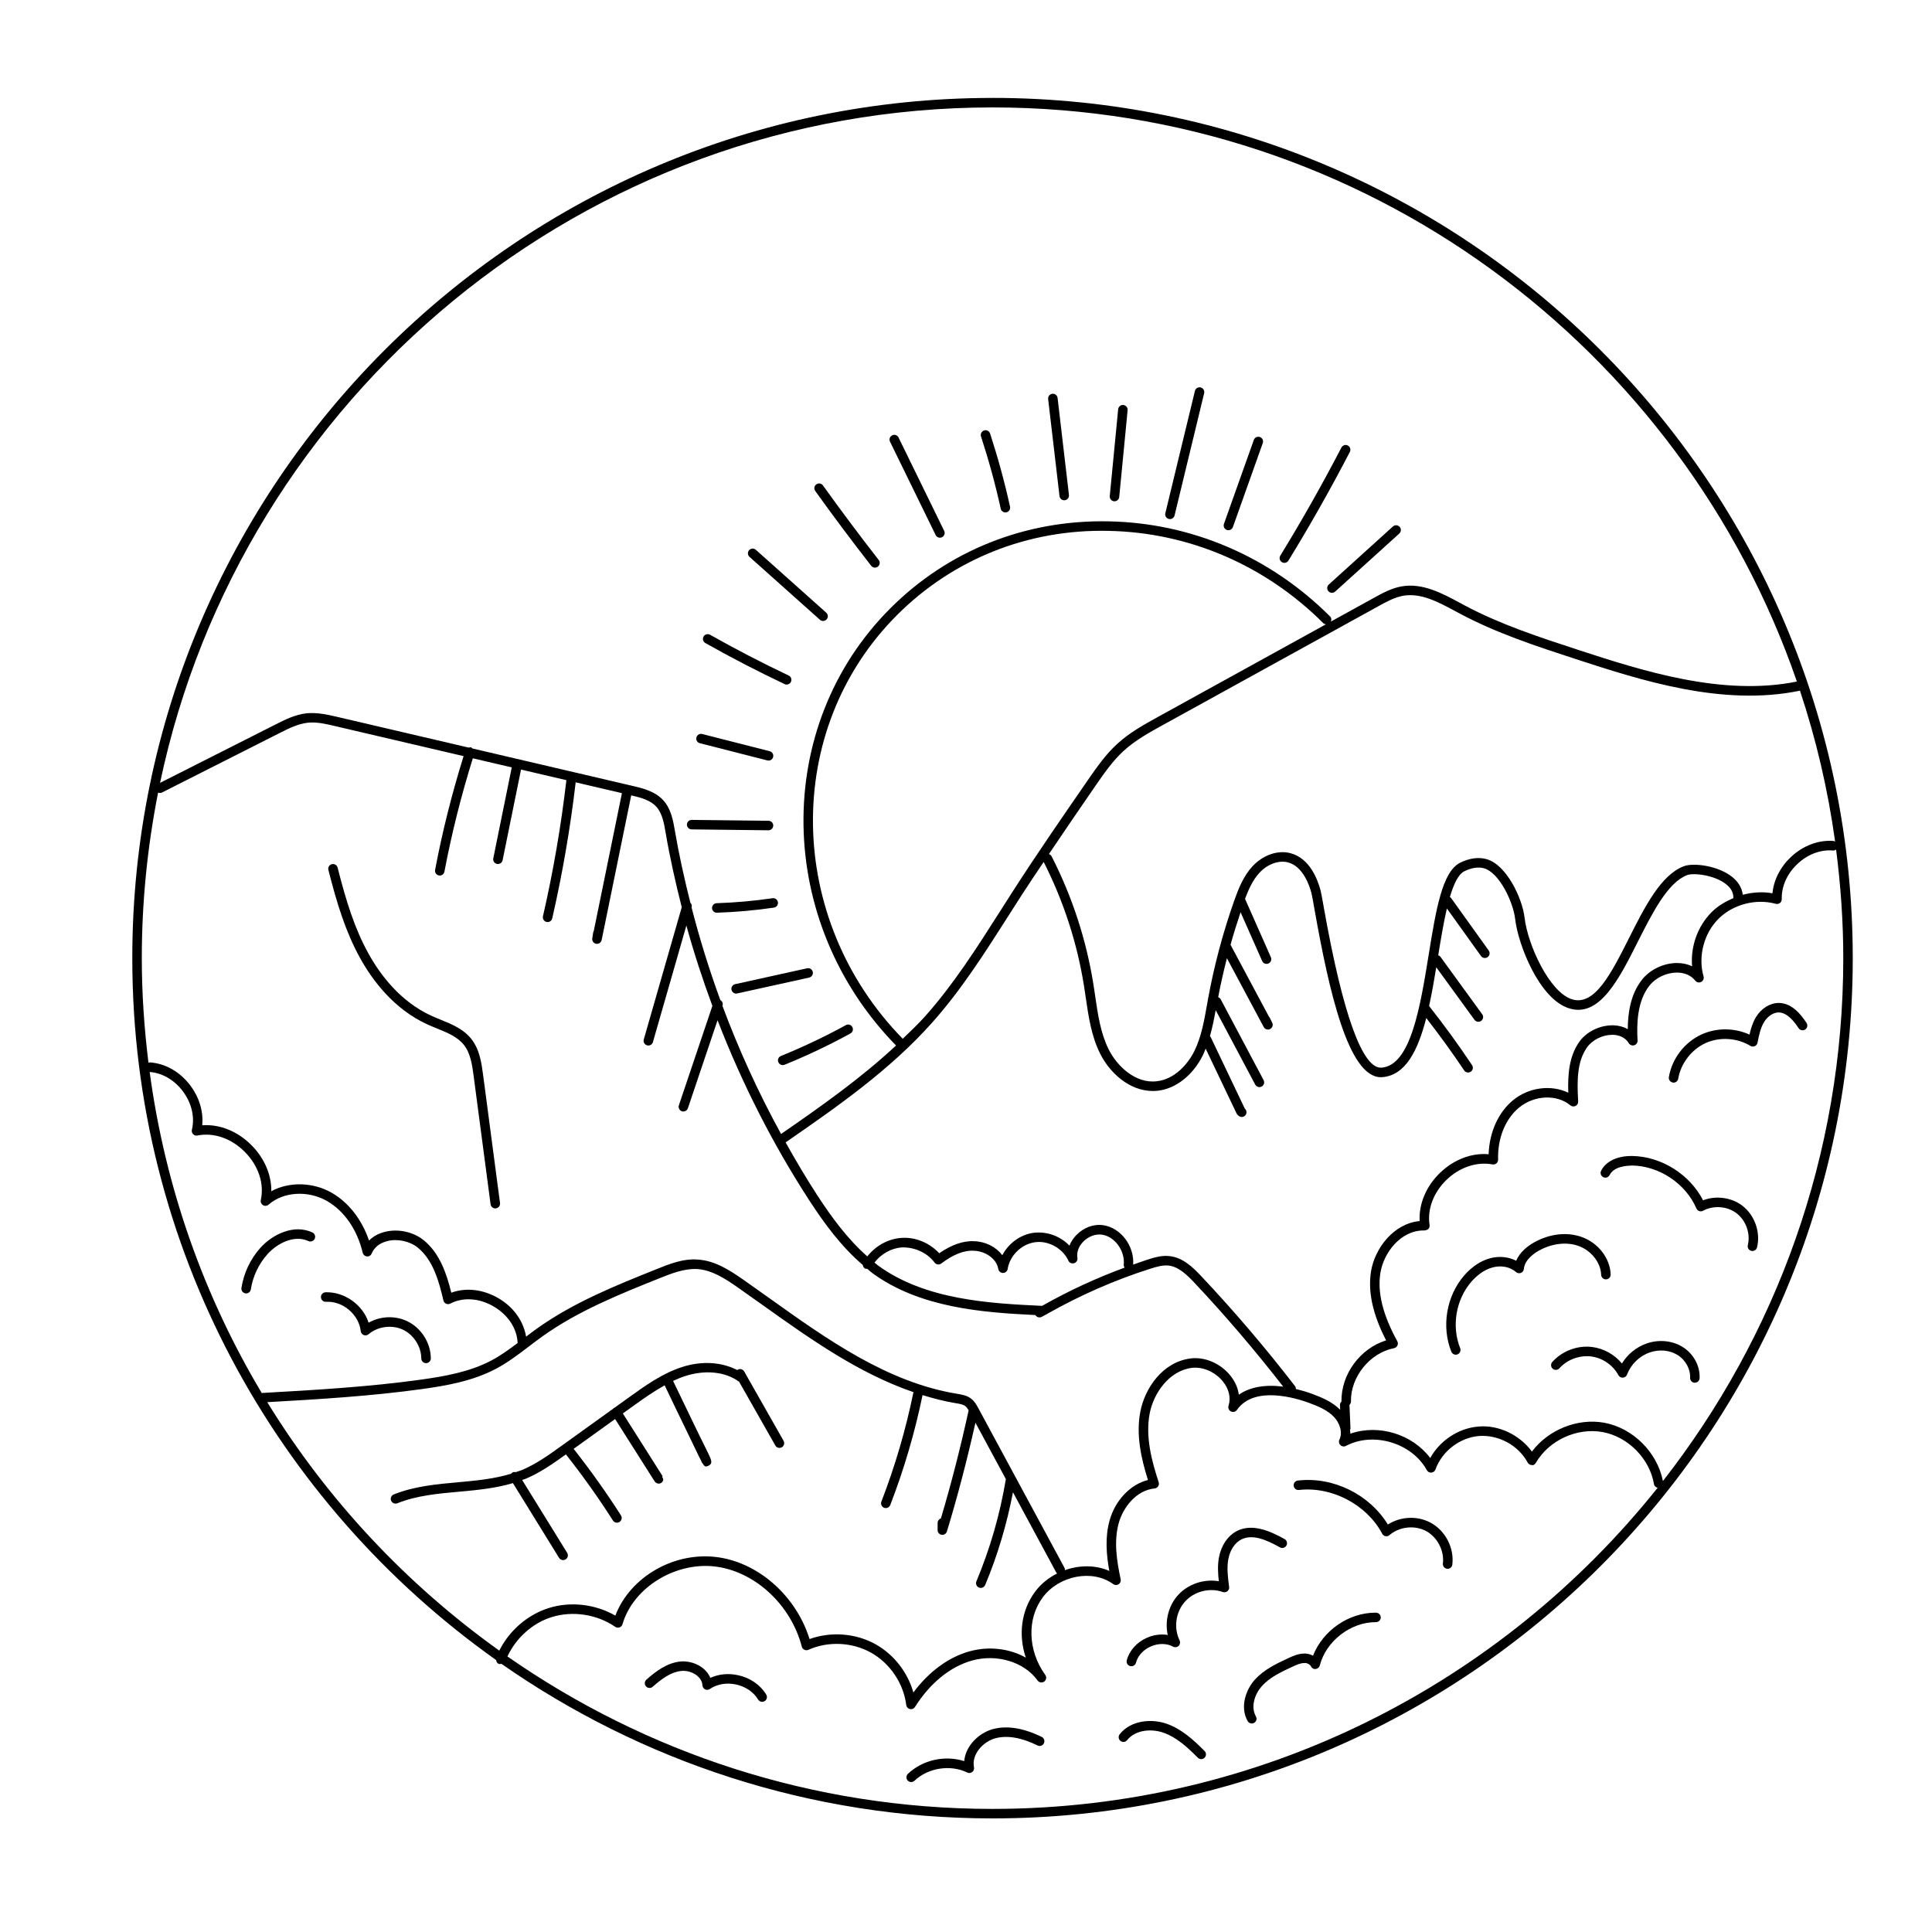 <?xml version="1.0" encoding="UTF-8"?>
<!-- Uploaded to: SVG Repo, www.svgrepo.com, Generator: SVG Repo Mixer Tools -->
<svg fill="#000000" width="800px" height="800px" version="1.1" viewBox="144 144 512 512" xmlns="http://www.w3.org/2000/svg">
 <g>
  <path d="m339.62 587.95c-2.57-0.57-5.168-0.309-7.371 0.699-0.371-0.895-0.973-1.723-1.781-2.41-1.641-1.406-3.988-2.121-6.16-1.93-3.551 0.363-6.547 2.637-9.004 4.812-0.523 0.461-0.57 1.258-0.109 1.781 0.461 0.516 1.258 0.562 1.777 0.109 2.269-2.008 4.758-3.906 7.59-4.191 1.504-0.156 3.129 0.359 4.266 1.328 0.57 0.492 1.262 1.32 1.324 2.481 0.023 0.457 0.289 0.859 0.699 1.066 0.414 0.195 0.898 0.172 1.273-0.094 1.902-1.305 4.445-1.742 6.957-1.191 2.516 0.551 4.641 2.004 5.824 3.981 0.234 0.398 0.652 0.613 1.078 0.613 0.223 0 0.441-0.059 0.648-0.176 0.594-0.359 0.793-1.133 0.434-1.727-1.539-2.578-4.254-4.457-7.445-5.152z"/>
  <path d="m407.17 602.22c-3.777 1.004-7.297 4.457-7.641 8.492-5.121-1.613-11-0.344-14.922 3.375-0.508 0.48-0.527 1.277-0.047 1.781 0.246 0.262 0.582 0.395 0.914 0.395 0.312 0 0.621-0.113 0.867-0.344 3.617-3.434 9.508-4.356 13.996-2.184 0.43 0.223 0.941 0.164 1.32-0.137 0.379-0.289 0.555-0.773 0.461-1.246-0.699-3.453 2.441-6.832 5.699-7.699 3.113-0.828 6.867-0.191 11.145 1.91 0.621 0.32 1.379 0.043 1.684-0.574 0.305-0.625 0.047-1.383-0.578-1.688-4.84-2.367-9.184-3.07-12.902-2.078z"/>
  <path d="m453.11 600.79c-3.816-1.32-9.328-1.008-12.375 2.793-0.434 0.543-0.348 1.332 0.191 1.77 0.543 0.438 1.34 0.348 1.77-0.195 2.293-2.848 6.586-3.031 9.59-1.988 3.566 1.234 6.477 3.961 9.152 6.648 0.246 0.246 0.57 0.367 0.895 0.367s0.641-0.121 0.887-0.367c0.496-0.488 0.496-1.289 0.004-1.781-2.883-2.894-6.039-5.836-10.113-7.246z"/>
  <path d="m407.03 169.95c-125.71 0-227.97 102.27-227.97 227.97 0 76.73 38.141 144.67 96.418 186.01 0.059 0.445 0.266 0.859 0.715 1.027 0.238 0.086 0.469 0.023 0.695-0.023 36.934 25.781 81.789 40.961 130.14 40.961 125.71 0 227.97-102.27 227.97-227.97 0-125.71-102.27-227.98-227.97-227.98zm80.395 342.16c-0.012-0.25-0.027-0.504-0.191-0.719-7.758-10.066-16.102-19.863-24.809-29.105-2.367-2.519-4.965-5.008-8.441-5.398-2.012-0.254-3.91 0.305-5.844 0.914-1.289 0.41-2.559 0.891-3.84 1.336 0.348-4.926-3.262-9.758-7.898-10.438-2.523-0.395-5.188 0.59-7.129 2.574-0.84 0.852-1.465 1.816-1.855 2.832-2.402-2.508-5.984-3.828-9.492-3.406-3.551 0.488-6.672 2.812-8.301 5.949-1.617-2.148-4.356-3.606-7.379-3.711-3.019-0.176-6.121 0.973-9.344 3.188-2.523-2.734-6.324-4.363-10.055-4.062-3.508 0.227-6.82 2.125-8.996 4.894-5.269-4.621-9.512-10.43-13.262-16.195-2.961-4.559-5.727-9.258-8.395-14.016 13.605-9.398 27.617-19.148 38.848-31.754 7.691-8.633 13.988-18.535 20.082-28.102 1.199-1.883 2.394-3.769 3.602-5.637 1.902-2.957 3.894-5.891 5.859-8.832 5.269 10.383 8.879 21.465 10.703 32.957 0.16 1 0.305 2.008 0.453 3.016 0.723 4.961 1.469 10.09 3.75 14.723 2.527 5.125 7.758 10.008 14.023 10.008 0.43 0 0.859-0.023 1.301-0.07 4.773-0.512 9.359-4.121 11.969-9.426 0.281-0.566 0.488-1.156 0.723-1.738l8.207 17.207c0.148 0.32 0.648 0.758 0.988 0.859 0.125 0.035 0.25 0.055 0.371 0.055 0.539 0 1.039-0.348 1.203-0.891 0.156-0.496-0.016-1.023-0.395-1.34l-9.074-19.02c-0.035-0.074-0.121-0.086-0.168-0.148 0.648-2.281 1.117-4.609 1.527-6.918l10.477 19.734c0.227 0.43 0.66 0.668 1.113 0.668 0.199 0 0.402-0.051 0.59-0.148 0.613-0.324 0.848-1.086 0.523-1.703l-11.395-21.465c-0.141-0.266-0.387-0.422-0.641-0.527 0.652-3.461 1.438-6.902 2.312-10.324l9.758 18.25c0.23 0.422 0.66 0.664 1.113 0.664 0.195 0 0.391-0.043 0.574-0.137 0.613-0.316 0.859-1.059 0.559-1.672l-0.609-1.254c-0.062-0.133-0.148-0.25-0.25-0.348l-10.188-19.059c0.809-2.898 1.703-5.773 2.664-8.617l5.727 12.941c0.211 0.469 0.668 0.746 1.152 0.746 0.172 0 0.344-0.035 0.508-0.109 0.637-0.281 0.926-1.023 0.641-1.664l-6.848-15.469c0.93-2.484 2.035-4.957 3.789-6.871 2.164-2.352 5.16-3.43 7.606-2.789 3.949 1.055 5.656 6.047 6.207 8.148 0.148 0.57 0.406 2.047 0.777 4.133 3.91 22.125 9.059 44.648 17.617 44.648 0.121 0 0.242-0.004 0.367-0.016 6.156-0.461 9.445-7.019 11.664-15.672 3.512 4.527 6.898 9.176 10.039 13.883 0.242 0.363 0.641 0.562 1.047 0.562 0.242 0 0.484-0.07 0.699-0.211 0.578-0.383 0.734-1.168 0.348-1.746-3.547-5.324-7.379-10.594-11.383-15.672 0.715-3.277 1.328-6.754 1.902-10.266l10.133 13.934c0.246 0.336 0.629 0.516 1.02 0.516 0.258 0 0.516-0.078 0.742-0.242 0.562-0.41 0.688-1.195 0.277-1.762l-11.109-15.277c-0.137-0.188-0.352-0.246-0.547-0.332 0.703-4.34 1.43-8.684 2.297-12.422l9.039 12.609c0.246 0.344 0.633 0.527 1.023 0.527 0.254 0 0.512-0.078 0.734-0.234 0.566-0.402 0.695-1.191 0.289-1.758l-10.031-13.992c-0.066-0.094-0.184-0.098-0.266-0.164 1.012-3.453 2.227-6.035 3.832-6.84 1.871-0.934 3.727-1.215 5.231-0.789 4 1.141 7.699 8.816 8.238 13.434 0.809 6.926 6.414 21.16 14.238 23.66 8.078 2.59 13.234-7.641 18.223-17.535 3.918-7.769 7.965-15.805 13.141-17.766 1.672-0.621 7.172-0.051 10.301 2.426 1.355 1.07 1.965 2.289 1.926 3.691-2.121 0.895-4.125 2.07-5.766 3.715-3.731 3.754-5.606 9.113-5.172 14.336-1.172-0.555-2.516-0.855-3.965-0.859h-0.055c-3.469 0-7.074 1.699-9.191 4.34-3.106 3.863-3.812 8.93-3.836 13.191-1.066-0.613-2.328-0.969-3.734-1.023-3.5-0.109-7.152 1.613-9.105 4.367-2.723 3.844-3.078 8.676-2.926 13.496-4.469-2.176-10.457-1.473-14.652 1.996-3.902 3.223-6.262 8.492-6.457 14.312-4.516-0.414-9.223 1.402-12.879 4.93-3.684 3.547-5.641 8.23-5.398 12.777-6.828 0.609-11.941 7.191-12.906 13.453-0.824 5.359 0.488 11.312 4.016 18.16-6.871 2.144-11.953 8.965-11.832 16.219-0.25 0.242-0.414 0.562-0.398 0.938l0.055 1.23c-2.082-2.094-4.875-3.258-7.352-4.18-1.504-0.559-2.953-0.973-4.367-1.316zm-67.266-22.047c-13.875-0.645-30.973-1.547-43.535-10.738-0.309-0.227-0.57-0.508-0.871-0.742 1.734-2.258 4.414-3.816 7.258-4.004 3.289-0.109 6.695 1.359 8.664 4.016 0.199 0.266 0.5 0.449 0.832 0.492 0.328 0.043 0.672-0.039 0.941-0.242 3.086-2.332 5.984-3.57 8.715-3.379 2.754 0.094 5.898 1.922 6.394 4.828 0.102 0.605 0.629 1.047 1.242 1.047h0.008c0.613-0.004 1.141-0.453 1.238-1.062 0.562-3.547 3.672-6.59 7.227-7.07 3.523-0.527 7.367 1.609 8.859 4.875 0.262 0.582 0.906 0.848 1.516 0.684 0.602-0.188 0.977-0.789 0.875-1.41-0.246-1.48 0.32-3.051 1.559-4.316 1.367-1.387 3.254-2.09 4.965-1.844 3.402 0.5 6.148 4.316 5.758 8-0.031 0.277 0.09 0.52 0.219 0.742-7.543 2.769-14.867 6.16-21.855 10.129zm-38.441-183.06c14.793-14.801 34.695-22.801 56.027-22.316 21.352 0.402 41.586 9.102 56.977 24.492 0.18 0.18 0.422 0.223 0.656 0.273l-44.355 24.453c-3.75 2.066-7.633 4.203-10.926 7.211-3.133 2.863-5.543 6.352-7.945 9.824-6.504 9.418-13.23 19.16-19.539 28.949-1.211 1.879-2.41 3.766-3.609 5.652-6.035 9.484-12.277 19.301-19.836 27.785-1.867 2.094-3.918 4.012-5.934 5.961-31.074-31.797-31.848-81.949-1.516-112.28zm248.6 60.035c-0.113-0.047-0.188-0.152-0.316-0.164-4.039-0.359-8.207 1.227-11.434 4.281-2.801 2.652-4.516 6.07-4.848 9.578-2.617-0.48-5.305-0.277-7.867 0.391-0.215-1.809-1.176-3.438-2.859-4.769-3.793-2.996-10.25-3.754-12.758-2.801-6.09 2.309-10.363 10.785-14.496 18.984-4.715 9.352-9.148 18.234-15.203 16.266-5.918-1.891-11.664-14.375-12.5-21.555-0.629-5.352-4.856-14.078-10.051-15.559-2.121-0.609-4.625-0.27-7.055 0.953-4.754 2.394-6.402 12.574-8.312 24.359-2.231 13.762-4.754 29.359-12.496 29.938-4.992 0.402-10.254-13.938-15.32-42.562-0.391-2.188-0.664-3.734-0.82-4.336-0.82-3.141-2.953-8.602-7.992-9.938-3.356-0.898-7.32 0.488-10.109 3.519-2.402 2.621-3.699 5.945-4.824 9.125-2.981 8.438-5.309 17.18-6.918 25.992l-0.301 1.699c-0.73 4.113-1.484 8.367-3.309 12.07-1.75 3.559-5.293 7.531-9.98 8.031-5.586 0.695-10.555-4.004-12.793-8.543-2.102-4.269-2.82-9.207-3.516-13.973-0.148-1.02-0.297-2.035-0.457-3.047-1.883-11.875-5.617-23.324-11.098-34.043-0.152-0.297-0.418-0.5-0.711-0.602 4.086-6.078 8.215-12.121 12.32-18.07 2.254-3.258 4.582-6.629 7.504-9.297 3.078-2.809 6.824-4.871 10.445-6.867l57.164-31.512c2.074-1.141 4.215-2.32 6.496-2.715 4.699-0.793 9.32 1.699 13.812 4.117l1.242 0.668c9.699 5.164 20.223 8.605 30.398 11.926 17.449 5.699 39.102 12.723 59.656 8.453 4.273 12.863 7.414 26.227 9.312 39.996zm-128.7 149.28c0.242-0.234 0.398-0.551 0.395-0.914-0.113-6.527 5.012-12.867 11.422-14.129 0.395-0.078 0.727-0.34 0.898-0.703 0.168-0.363 0.156-0.789-0.035-1.137-3.816-6.945-5.289-12.832-4.496-17.992 0.852-5.531 5.445-11.359 11.441-11.359 0.105 0 0.215 0 0.32 0.004 0.363-0.09 0.738-0.145 0.988-0.422 0.25-0.281 0.359-0.66 0.301-1.027-0.648-4.164 1.039-8.645 4.512-11.988 3.477-3.352 8.031-4.836 12.148-4.07 0.383 0.062 0.762-0.031 1.059-0.277 0.289-0.246 0.453-0.613 0.441-1-0.168-5.617 1.906-10.77 5.543-13.77 4.019-3.324 10.008-3.602 13.617-0.605 0.391 0.32 0.926 0.383 1.371 0.152 0.449-0.223 0.719-0.695 0.688-1.195-0.305-5.367-0.355-10.504 2.356-14.332 1.402-1.977 4.109-3.316 6.66-3.316l0.289 0.004c1.066 0.043 3.016 0.391 4.098 2.203 0.297 0.496 0.895 0.715 1.453 0.562 0.555-0.172 0.922-0.699 0.887-1.273-0.242-4.262-0.168-10.406 3.199-14.598 1.66-2.066 4.496-3.394 7.231-3.394h0.043c2.023 0.012 3.734 0.766 4.812 2.137 0.371 0.477 1.023 0.621 1.562 0.344 0.535-0.277 0.805-0.891 0.637-1.465-1.5-5.246 0.078-11.367 3.922-15.227 3.848-3.867 9.961-5.461 15.207-4.012 0.379 0.113 0.801 0.023 1.113-0.215 0.316-0.246 0.496-0.629 0.484-1.027-0.094-3.34 1.406-6.723 4.117-9.285 2.707-2.566 6.102-3.887 9.496-3.602 0.285 0.031 0.555-0.09 0.789-0.254 1.211 9.438 1.902 19.035 1.902 28.793 0 52.215-17.891 100.3-47.797 138.56-1.488-7.594-7.938-14.055-15.551-15.449-7.109-1.293-14.852 1.875-19.168 7.644-3.188-4.379-8.77-7.109-14.133-6.637-5.281 0.395-10.254 3.711-12.812 8.34-4.754-6.332-13.695-9.055-21.164-6.449 0.008-0.344-0.059-0.676-0.098-1.016 0.035-0.121 0.133-0.215 0.129-0.348l-0.273-6.25zm-94.582-343.85c98.656 0 182.66 63.727 213.16 152.15-19.789 3.992-40.973-2.852-58.055-8.426-10.074-3.293-20.492-6.691-29.996-11.758l-1.234-0.664c-4.641-2.5-9.902-5.348-15.438-4.379-2.695 0.461-5.133 1.805-7.281 2.992l-11.496 6.336c0.18-0.453 0.18-0.961-0.188-1.328-15.852-15.852-36.703-24.812-58.711-25.23-22.082-0.449-42.574 7.769-57.855 23.055-31.316 31.312-30.539 83.07 1.52 115.85-9.398 8.754-20.023 16.234-30.473 23.453-5.977-10.914-11.184-22.281-15.543-33.977l0.035-0.105c0.191-0.566-0.102-1.117-0.59-1.422-2.949-8.062-5.496-16.262-7.625-24.555l0.027-0.094c0.125-0.438-0.055-0.828-0.34-1.141-1.578-6.277-2.992-12.586-4.078-18.938-0.477-2.781-1.012-5.934-3.125-8.23-2.215-2.414-5.621-3.207-8.102-3.785l-42.453-9.922c-0.117-0.094-0.188-0.238-0.34-0.285-0.223-0.066-0.43 0.012-0.641 0.055l-34.93-8.164c-2.43-0.57-5.172-1.176-7.965-0.934-3.078 0.32-5.859 1.73-8.312 2.977l-30.594 15.469c21.48-102.1 112.23-179 220.62-179zm-221.13 181.57c0.328 0.133 0.691 0.156 1.031-0.016l31.215-15.785c2.262-1.141 4.82-2.441 7.434-2.711 2.363-0.254 4.789 0.328 7.133 0.875l34.137 7.981c-3.07 9.867-5.637 19.988-7.551 30.145-0.129 0.684 0.32 1.34 1.004 1.473 0.078 0.016 0.156 0.02 0.234 0.02 0.594 0 1.121-0.422 1.234-1.027 1.91-10.117 4.461-20.199 7.527-30.035l10.316 2.41-4.894 24.098c-0.137 0.684 0.301 1.348 0.984 1.484 0.086 0.016 0.168 0.023 0.254 0.023 0.586 0 1.109-0.414 1.234-1.008l4.879-24.023 12.023 2.812-0.004 0.008c-1.398 12.074-3.484 24.207-6.203 36.055-0.156 0.68 0.27 1.352 0.945 1.512 0.094 0.02 0.188 0.031 0.281 0.031 0.574 0 1.094-0.395 1.227-0.98 2.719-11.844 4.801-23.969 6.215-36.051l12.258 2.867-7.457 36.496c-0.082 0.137-0.145 0.297-0.168 0.469l-0.234 1.523c-0.102 0.676 0.352 1.309 1.027 1.426 0.074 0.016 0.148 0.02 0.223 0.02 0.586 0 1.109-0.414 1.234-1.008l7.836-38.348c2.723 0.641 5.106 1.324 6.629 2.988 1.609 1.758 2.062 4.398 2.496 6.953 1.129 6.609 2.609 13.176 4.266 19.707l-10.062 35.043c-0.191 0.668 0.195 1.367 0.863 1.559 0.117 0.035 0.23 0.051 0.348 0.051 0.547 0 1.055-0.359 1.211-0.91l8.867-30.879c1.973 7.188 4.309 14.285 6.891 21.289l-8.875 26.324c-0.223 0.66 0.133 1.371 0.789 1.598 0.137 0.043 0.27 0.062 0.402 0.062 0.527 0 1.016-0.328 1.191-0.855l7.863-23.332c6.469 16.738 14.625 32.824 24.328 47.766 3.953 6.082 8.461 12.223 14.168 17.102 0.051 0.379 0.219 0.73 0.578 0.93 0.188 0.105 0.395 0.066 0.594 0.07 0.453 0.359 0.852 0.777 1.32 1.121 12.664 9.266 29.34 10.469 43.242 11.141v0.004c0.348 0.594 1.121 0.801 1.723 0.453 0.336-0.195 0.684-0.363 1.02-0.555 0.137-0.066 0.281-0.098 0.383-0.211 8.691-4.922 17.887-8.969 27.395-11.988 1.73-0.543 3.281-0.973 4.801-0.816 2.625 0.301 4.84 2.445 6.887 4.621 8.223 8.738 16.086 17.984 23.465 27.465-4.789-0.617-8.859 0.094-11.758 2.141-0.234-1.816-1.035-3.609-2.367-5.219-2.613-3.144-6.715-4.875-10.434-4.394-7.496 0.965-12.152 8.008-13.312 14.145-1.16 6.156 0.211 12.289 2.027 18.066-4.637 1.152-8.703 5.383-10.188 10.793-1.203 4.394-0.844 8.934-0.055 13.309-3.637-1.609-7.91-1.578-11.785-0.199-0.004-0.191 0.039-0.387-0.059-0.57l-22.816-42.273c-0.465-0.867-1.047-1.945-2.062-2.691-1.082-0.797-2.356-1.004-3.59-1.207-18.48-3.016-34.414-14.383-49.82-25.379-2.25-1.605-4.488-3.203-6.731-4.773-3.836-2.688-7.652-5.121-12.133-5.422-3.973-0.328-7.731 1.234-11.047 2.562-10.789 4.324-21.949 8.797-31.676 15.75-0.957 0.684-1.895 1.398-2.832 2.113-0.688-4.019-3.199-7.719-7.195-10.098-4.102-2.445-8.707-2.981-12.633-1.543-1.238-5.055-3.055-10.445-7.277-13.883-2.762-2.254-6.836-3.141-10.367-2.234-1.672 0.422-3.086 1.211-4.156 2.293-1.898-5.566-5.406-10.09-9.875-12.652-5.039-2.887-11.344-2.965-16.023-0.418 0.062-4.285-1.77-8.66-5.172-12.121-3.699-3.766-8.508-5.707-13.137-5.352 0.352-3.551-0.727-7.273-3.07-10.445-2.738-3.699-6.699-5.973-10.871-6.231-0.109 0.008-0.195 0.09-0.301 0.117-1.121-9.098-1.766-18.34-1.766-27.734 0-15.016 1.508-29.68 4.32-43.883zm-2.242 74.047c3.363 0.254 6.578 2.125 8.84 5.18 2.297 3.106 3.148 6.793 2.348 10.129-0.102 0.418 0.02 0.859 0.32 1.172 0.297 0.309 0.734 0.441 1.156 0.359 4.312-0.879 9.039 0.762 12.609 4.402 3.574 3.637 5.137 8.383 4.176 12.695-0.117 0.535 0.121 1.082 0.59 1.359 0.469 0.277 1.062 0.223 1.473-0.137 3.922-3.449 10.445-3.852 15.5-0.953 4.562 2.613 8.004 7.606 9.441 13.699 0.125 0.531 0.582 0.922 1.125 0.965 0.574 0.07 1.059-0.27 1.266-0.777 0.664-1.609 2.109-2.769 4.078-3.266 2.738-0.715 6.023 0 8.16 1.742 4.016 3.277 5.598 8.934 6.762 13.984 0.09 0.379 0.348 0.695 0.699 0.855 0.355 0.168 0.762 0.156 1.105-0.023 3.43-1.785 7.785-1.473 11.637 0.832 3.781 2.254 6.074 5.836 6.227 9.609-2.203 1.66-4.457 3.301-6.867 4.582-5.859 3.121-12.684 4.269-18.617 5.102-13.996 1.961-28.375 2.773-42.332 3.559-15.25-25.539-25.562-54.328-29.695-85.062zm31.156 87.504c13.566-0.766 27.547-1.59 41.219-3.5 6.148-0.867 13.23-2.062 19.453-5.379 3.125-1.656 5.949-3.812 8.68-5.894 1.18-0.895 2.356-1.797 3.562-2.656 9.48-6.773 20.496-11.188 31.145-15.453 3.07-1.234 6.523-2.594 9.941-2.394 3.836 0.262 7.324 2.504 10.855 4.981 2.234 1.566 4.473 3.16 6.715 4.758 12.477 8.902 25.316 17.973 39.723 22.895-0.012 0.035-0.051 0.051-0.059 0.086-2.016 9.836-4.871 19.566-8.48 28.914-0.25 0.648 0.074 1.379 0.723 1.629 0.148 0.059 0.301 0.082 0.453 0.082 0.504 0 0.98-0.305 1.176-0.809 3.637-9.414 6.512-19.215 8.559-29.129 2.906 0.887 5.852 1.66 8.898 2.156 0.926 0.152 1.797 0.289 2.391 0.727 0.363 0.27 0.656 0.695 0.922 1.145-2.082 9.605-4.547 19.227-7.348 28.645-0.504 0.168-0.867 0.641-0.871 1.195l-0.004 1.895c-0.004 0.625 0.453 1.156 1.07 1.25 0.062 0.012 0.129 0.016 0.188 0.016 0.547 0 1.039-0.355 1.207-0.891 2.883-9.453 5.391-19.141 7.562-28.82l8.078 14.969-0.027 0.043c-1.543 9.258-4.164 18.352-7.793 27.02-0.27 0.645 0.031 1.383 0.676 1.648 0.16 0.07 0.324 0.098 0.488 0.098 0.492 0 0.961-0.289 1.16-0.773 3.309-7.906 5.75-16.168 7.363-24.574l11.48 21.273c0.055 0.102 0.152 0.156 0.23 0.238-2.238 1.137-4.277 2.731-5.836 4.824-3.684 4.953-4.496 11.438-2.477 17.48-4.269-2.402-9.719-3.094-14.91-1.664-5.566 1.551-10.766 5.379-14.879 10.898-1.504-5.305-5.133-10.016-9.938-12.723-5.266-2.977-11.879-3.484-17.578-1.426-3.469-11.164-13.133-19.965-23.949-21.633-11.645-1.797-23.586 5.055-27.516 15.426-5.238-3.035-11.836-3.832-17.609-2.023-5.641 1.75-10.512 5.992-13.145 11.293-24.633-17.598-45.609-39.984-61.5-65.844zm192.22 107.79c-47.762 0-92.07-14.973-128.57-40.406 2.285-4.867 6.606-8.828 11.734-10.426 5.57-1.738 12.023-0.742 16.828 2.578 0.336 0.23 0.766 0.289 1.141 0.152 0.383-0.133 0.676-0.449 0.789-0.836 2.875-9.902 14.434-16.859 25.238-15.207 10.293 1.59 19.457 10.281 22.289 21.152 0.09 0.355 0.336 0.656 0.672 0.816 0.328 0.164 0.723 0.168 1.059 0.016 5.262-2.352 11.645-2.043 16.656 0.781 5.012 2.824 8.57 8.129 9.285 13.844 0.066 0.527 0.457 0.953 0.977 1.074 0.09 0.02 0.184 0.031 0.273 0.031 0.426 0 0.832-0.215 1.066-0.586 3.988-6.332 9.359-10.699 15.125-12.301 6.535-1.832 13.773 0.359 17.285 5.18l0.078 0.109c0.41 0.562 1.191 0.68 1.758 0.285 0.562-0.402 0.695-1.191 0.289-1.758l-0.082-0.113c-4.562-6.387-4.812-14.781-0.594-20.449 4.344-5.836 13.234-7.508 18.676-3.512 0.422 0.309 0.992 0.324 1.43 0.043 0.441-0.285 0.656-0.812 0.547-1.324-1.051-4.875-1.84-10.051-0.527-14.848 1.125-4.102 4.582-8.738 9.52-9.219 0.379-0.039 0.723-0.246 0.934-0.566 0.211-0.32 0.262-0.719 0.145-1.082-1.918-5.852-3.539-12.102-2.391-18.199 1.027-5.438 5.188-11.34 11.156-12.109 2.879-0.348 6.098 1.004 8.176 3.508 1.684 2.027 2.254 4.402 1.57 6.523-0.191 0.594 0.078 1.238 0.641 1.516 0.551 0.277 1.238 0.109 1.59-0.41 4.59-6.578 15.797-3.078 19.125-1.852 2.371 0.879 4.832 1.891 6.555 3.684 1.406 1.465 2.465 3.984 1.473 6.051-0.234 0.492-0.129 1.078 0.262 1.457 0.395 0.379 0.988 0.457 1.465 0.203 7.258-3.856 17.484-0.789 21.438 6.422 0.238 0.43 0.668 0.695 1.207 0.648 0.496-0.039 0.922-0.363 1.086-0.832 1.723-4.84 6.5-8.488 11.617-8.871 5.156-0.336 10.387 2.508 12.809 7.039 0.215 0.402 0.633 0.656 1.09 0.664 0.477 0.145 0.879-0.227 1.109-0.625 3.465-5.945 10.879-9.352 17.656-8.117 6.766 1.234 12.5 7.059 13.637 13.844 0.086 0.504 0.488 0.801 0.957 0.922-41.344 51.809-104.96 85.102-176.25 85.102z"/>
  <path d="m279.93 537.04 12.23 19.809c0.238 0.383 0.652 0.594 1.074 0.594 0.227 0 0.457-0.059 0.66-0.188 0.594-0.363 0.773-1.141 0.41-1.738l-11.93-19.312c0.328-0.125 0.672-0.203 1-0.34 3.879-1.645 7.297-4.066 10.598-6.438 4.414 5.594 8.609 11.48 12.461 17.523 0.242 0.375 0.648 0.582 1.062 0.582 0.234 0 0.469-0.062 0.676-0.195 0.59-0.375 0.762-1.152 0.387-1.742-3.875-6.074-8.098-12-12.539-17.633l10.988-7.902 10.465 16.496c0.23 0.367 0.656 0.625 1.094 0.625h0.043c0.449-0.02 0.855-0.277 1.066-0.676 0.121-0.23 0.199-0.379-0.211-1.207l0.137-0.09-3.914-6.176c-1.562-2.473-3.727-5.883-6.629-10.453l3.082-2.215c2.57-1.852 5.219-3.695 8-5.242 2.117 4.445 4.25 8.883 6.41 13.293l1.77 3.676c0.652 1.352 1.121 2.328 1.484 3.019l0.281 0.621 0.051-0.02c0.41 0.695 0.668 0.926 0.965 0.926 0.195 0 0.41-0.098 0.691-0.23 0.844-0.398 0.801-1.059 0.559-1.742l0.012-0.004-0.051-0.102c-0.078-0.203-0.168-0.398-0.254-0.594l-0.441-0.965c-0.934-1.883-1.863-3.769-2.789-5.656l-6.453-13.383c1.043-0.484 2.098-0.938 3.191-1.289 5.277-1.699 10.57-1.176 14.152 1.402 0.035 0.023 0.078 0.008 0.113 0.027l9.637 16.969c0.23 0.41 0.656 0.641 1.094 0.641 0.211 0 0.426-0.055 0.621-0.164 0.605-0.344 0.816-1.117 0.473-1.719l-10.434-18.371c-0.344-0.609-1.121-0.816-1.719-0.477-0.047 0.027-0.051 0.086-0.094 0.117-4.09-2.129-9.355-2.527-14.621-0.828-5.285 1.703-9.777 4.934-14.121 8.055l-3.879 2.789c-0.047 0.023-0.102-0.004-0.148 0.027-0.059 0.039-0.062 0.117-0.113 0.16l-13.68 9.836c-3.297 2.371-6.703 4.816-10.461 6.41-0.562 0.238-1.148 0.387-1.723 0.59-0.32-0.078-0.664-0.043-0.965 0.145-0.094 0.059-0.105 0.172-0.18 0.246-4.422 1.367-9.098 1.84-14.012 2.277-5.742 0.512-11.684 1.043-17.16 3.242-0.645 0.262-0.961 0.992-0.699 1.637 0.195 0.492 0.668 0.793 1.168 0.793 0.156 0 0.316-0.031 0.469-0.09 5.133-2.066 10.883-2.578 16.445-3.074 4.727-0.422 9.57-0.898 14.191-2.269z"/>
  <path d="m523.07 547.5c-3.512-1.871-7.949-1.613-11.273 0.508-4.906-7.984-14.5-12.742-23.855-11.645-0.691 0.078-1.188 0.703-1.105 1.391 0.082 0.695 0.707 1.195 1.398 1.105 8.707-0.992 17.965 3.871 22.062 11.598 0.18 0.34 0.504 0.574 0.879 0.648 0.379 0.078 0.766-0.039 1.055-0.289 2.582-2.234 6.644-2.691 9.652-1.094 3.016 1.605 4.906 5.231 4.496 8.613-0.082 0.695 0.41 1.32 1.098 1.402 0.051 0.004 0.102 0.012 0.156 0.012 0.629 0 1.172-0.469 1.246-1.105 0.543-4.453-1.848-9.031-5.809-11.145z"/>
  <path d="m483.2 554.07c0.602 0.336 1.371 0.121 1.715-0.492 0.336-0.605 0.117-1.371-0.488-1.711-3.969-2.199-8.562-4.176-12.594-2.156-2.434 1.227-4.234 3.879-4.812 7.094-0.375 2.086-0.25 4.227-0.023 6.231-3.949-0.664-8.188 0.746-10.859 3.742-2.512 2.809-3.477 6.844-2.68 10.5-1.766-0.285-3.676-0.055-5.449 0.715-2.707 1.172-4.727 3.414-5.402 5.996-0.176 0.676 0.227 1.363 0.898 1.539 0.109 0.023 0.215 0.039 0.32 0.039 0.559 0 1.07-0.375 1.219-0.941 0.484-1.84 1.965-3.457 3.969-4.324 1.996-0.855 4.195-0.836 5.856 0.074 0.48 0.262 1.078 0.184 1.473-0.195 0.395-0.379 0.5-0.969 0.262-1.465-1.617-3.297-1.035-7.519 1.418-10.258 2.445-2.742 6.566-3.797 10.035-2.559 0.41 0.145 0.867 0.062 1.215-0.207 0.34-0.277 0.516-0.707 0.457-1.141-0.32-2.43-0.648-4.945-0.223-7.301 0.441-2.441 1.738-4.418 3.465-5.285 2.981-1.504 6.68 0.121 10.238 2.106z"/>
  <path d="m508.55 571.37c-7.191 0-13.977 4.766-16.594 11.406-0.754-0.402-1.676-0.648-2.574-0.562-1.492 0.07-2.805 0.676-3.965 1.215-3.039 1.41-6.481 3.012-8.945 5.789-2.344 2.652-3.918 7.188-1.836 10.883 0.23 0.414 0.656 0.645 1.098 0.645 0.211 0 0.422-0.055 0.617-0.164 0.605-0.34 0.82-1.105 0.48-1.711-1.477-2.629-0.242-5.977 1.527-7.981 2.117-2.391 5.172-3.809 8.121-5.18 0.996-0.457 2.023-0.934 3.023-0.98 0.672-0.113 1.609 0.25 1.91 0.867 0.23 0.477 0.715 0.781 1.258 0.703 0.523-0.055 0.961-0.434 1.094-0.945 1.652-6.445 8.137-11.469 14.793-11.469h0.098c0.691 0 1.254-0.555 1.258-1.25 0.004-0.734-0.59-1.277-1.359-1.27z"/>
  <path d="m587.3 430.89c0.07 0.016 0.141 0.02 0.211 0.02 0.602 0 1.137-0.434 1.238-1.055 0.68-4.031 3.523-7.734 7.246-9.426 3.723-1.699 8.383-1.398 11.871 0.738 0.352 0.211 0.781 0.246 1.168 0.078 0.375-0.164 0.648-0.5 0.727-0.91 0.371-1.879 0.754-3.828 1.707-5.434 0.941-1.57 2.453-2.582 3.863-2.59h0.012c1.73 0 3.465 1.363 5.305 4.164 0.379 0.586 1.164 0.734 1.742 0.363 0.582-0.383 0.742-1.16 0.363-1.742-1.496-2.277-3.887-5.305-7.406-5.305-2.332 0.031-4.629 1.461-6.039 3.816-0.859 1.445-1.332 3.047-1.672 4.574-3.969-1.812-8.68-1.863-12.68-0.055-4.531 2.062-7.859 6.394-8.688 11.305-0.117 0.684 0.348 1.332 1.035 1.445z"/>
  <path d="m570.57 455.39c1.188-2.394 4.844-2.465 5.938-2.519 7.191 0.098 14.211 4.781 17.066 11.391 0.141 0.324 0.414 0.574 0.746 0.688 0.336 0.113 0.707 0.082 1.012-0.09 2.754-1.496 6.414-1.227 8.898 0.684 2.488 1.914 3.707 5.379 2.961 8.422-0.168 0.676 0.246 1.359 0.922 1.523 0.102 0.023 0.203 0.035 0.301 0.035 0.566 0 1.082-0.383 1.223-0.961 0.98-3.984-0.613-8.523-3.871-11.02-2.898-2.231-7.019-2.766-10.434-1.453-3.523-6.867-11.07-11.637-18.793-11.742h-0.215c-3.812 0-6.801 1.457-8.016 3.926-0.309 0.625-0.051 1.379 0.574 1.688 0.621 0.309 1.383 0.055 1.684-0.574z"/>
  <path d="m529.79 503.01c0.156 0 0.316-0.031 0.469-0.09 0.648-0.262 0.961-0.992 0.699-1.637-2.332-5.82-1.133-12.91 2.988-17.637 1.195-1.367 3.152-3.141 5.703-3.789 2.262-0.59 4.59-0.094 6.106 1.246 0.355 0.32 0.867 0.398 1.301 0.23 0.441-0.176 0.746-0.586 0.789-1.062 0.215-2.465 2.797-4.176 3.894-4.797 3.391-1.922 7.309-2.422 10.48-1.324 3.426 1.18 5.996 4.41 6.102 7.676 0.023 0.684 0.582 1.219 1.258 1.219h0.043c0.695-0.023 1.238-0.605 1.219-1.301-0.145-4.344-3.352-8.449-7.805-9.977-3.894-1.34-8.473-0.793-12.539 1.512-1.441 0.816-3.695 2.41-4.688 4.836-1.977-1.027-4.43-1.301-6.781-0.699-2.519 0.641-4.934 2.223-6.984 4.574-4.727 5.422-6.102 13.551-3.426 20.227 0.195 0.492 0.668 0.793 1.168 0.793z"/>
  <path d="m589.81 500.89c-2.703-1.633-6.219-1.957-9.398-0.867-2.738 0.941-5.086 2.859-6.582 5.312-1.984-2.394-4.887-4.019-7.992-4.379-3.863-0.449-7.871 1.078-10.465 3.984-0.461 0.516-0.418 1.312 0.102 1.777 0.516 0.469 1.312 0.418 1.777-0.102 2.055-2.301 5.246-3.473 8.297-3.16 3.066 0.359 5.883 2.269 7.352 4.981 0.234 0.434 0.699 0.703 1.191 0.656 0.492-0.031 0.922-0.348 1.094-0.812 1.027-2.731 3.285-4.926 6.043-5.875 2.492-0.855 5.207-0.613 7.277 0.641 2.137 1.293 3.5 3.734 3.391 6.07-0.035 0.695 0.504 1.285 1.199 1.32h0.059c0.668 0 1.227-0.527 1.258-1.199 0.156-3.281-1.652-6.555-4.602-8.344z"/>
  <path d="m256.91 505.25h0.008c0.695-0.004 1.258-0.57 1.254-1.27-0.027-4.191-2.609-8.176-6.422-9.93-3.195-1.457-7.027-1.246-10.066 0.477-1.516-4.754-6.445-8.254-11.449-8.055-0.695 0.043-1.223 0.641-1.18 1.332 0.043 0.695 0.602 1.215 1.332 1.188 4.438-0.266 8.734 3.371 9.211 7.777 0.051 0.461 0.355 0.859 0.789 1.035 0.43 0.168 0.922 0.09 1.281-0.211 2.426-2.066 6.133-2.578 9.031-1.25 2.894 1.324 4.926 4.473 4.949 7.656 0.004 0.695 0.566 1.25 1.258 1.25z"/>
  <path d="m213 474.69c-2.641 2.945-4.422 6.723-5.016 10.629-0.105 0.688 0.367 1.332 1.055 1.438 0.062 0.012 0.129 0.016 0.191 0.016 0.609 0 1.148-0.449 1.242-1.066 0.523-3.43 2.086-6.742 4.402-9.328 2.598-2.898 7.102-5.215 10.852-3.484 0.617 0.281 1.379 0.02 1.672-0.609 0.297-0.629 0.02-1.379-0.609-1.672-4.906-2.293-10.59 0.512-13.789 4.082z"/>
  <path d="m257.25 415.47c0.816 0.375 1.66 0.719 2.504 1.062 2.828 1.152 5.5 2.238 7.195 4.394 1.785 2.262 2.203 5.441 2.574 8.246l4.484 33.973c0.082 0.629 0.625 1.094 1.246 1.094 0.055 0 0.109-0.004 0.168-0.012 0.688-0.094 1.176-0.723 1.086-1.418l-4.484-33.969c-0.395-2.973-0.879-6.672-3.094-9.477-2.106-2.676-5.215-3.941-8.223-5.164-0.812-0.336-1.625-0.664-2.41-1.023-8.332-3.809-13.648-11.055-16.641-16.461-3.68-6.648-5.934-13.918-8.188-22.793-0.172-0.668-0.848-1.082-1.531-0.91-0.676 0.172-1.082 0.855-0.91 1.531 2.301 9.062 4.613 16.512 8.426 23.395 3.18 5.742 8.844 13.441 17.801 17.535z"/>
  <path d="m453.75 281.53c0.098 0.023 0.199 0.035 0.297 0.035 0.566 0 1.086-0.391 1.227-0.965l7.84-32.406c0.164-0.676-0.254-1.359-0.93-1.52-0.68-0.172-1.355 0.262-1.52 0.93l-7.84 32.406c-0.164 0.676 0.254 1.359 0.93 1.52z"/>
  <path d="m469.12 284.44c0.141 0.051 0.281 0.074 0.422 0.074 0.52 0 1.004-0.32 1.188-0.836l7.918-22.254c0.234-0.656-0.109-1.379-0.762-1.609-0.656-0.23-1.375 0.109-1.609 0.762l-7.918 22.254c-0.234 0.656 0.109 1.379 0.762 1.609z"/>
  <path d="m484.37 293.17c0.422 0 0.836-0.211 1.074-0.602 5.738-9.348 11.215-19.039 16.281-28.801 0.32-0.621 0.082-1.379-0.535-1.699-0.609-0.324-1.375-0.082-1.699 0.535-5.039 9.711-10.488 19.344-16.195 28.645-0.363 0.594-0.18 1.367 0.414 1.73 0.207 0.129 0.434 0.188 0.66 0.188z"/>
  <path d="m496.05 300.69c0.25 0.277 0.59 0.414 0.934 0.414 0.301 0 0.602-0.109 0.844-0.324l17.004-15.391c0.516-0.469 0.555-1.266 0.086-1.781s-1.258-0.547-1.777-0.09l-17 15.391c-0.516 0.469-0.555 1.266-0.09 1.781z"/>
  <path d="m439.23 276.84 0.121 0.004c0.641 0 1.188-0.488 1.254-1.137l2.227-22.996c0.066-0.695-0.441-1.309-1.133-1.379-0.68-0.098-1.305 0.441-1.375 1.133l-2.227 22.996c-0.066 0.695 0.441 1.309 1.133 1.379z"/>
  <path d="m426.03 276.58 0.148-0.012c0.688-0.078 1.184-0.703 1.105-1.398l-3.012-25.707c-0.082-0.688-0.688-1.188-1.398-1.102-0.688 0.078-1.184 0.703-1.105 1.398l3.012 25.707c0.078 0.641 0.621 1.113 1.25 1.113z"/>
  <path d="m410.44 279.8c0.09 0 0.18-0.012 0.27-0.031 0.68-0.152 1.109-0.82 0.961-1.5-1.441-6.535-3.223-13.055-5.293-19.391-0.219-0.66-0.934-1.035-1.59-0.801-0.66 0.215-1.02 0.926-0.809 1.59 2.043 6.254 3.805 12.695 5.227 19.145 0.129 0.59 0.652 0.988 1.23 0.988z"/>
  <path d="m391.95 285.79c0.219 0.449 0.668 0.707 1.133 0.707 0.188 0 0.375-0.039 0.555-0.129 0.625-0.305 0.883-1.059 0.578-1.684l-12.09-24.738c-0.305-0.629-1.059-0.891-1.684-0.582-0.625 0.305-0.883 1.059-0.578 1.684l12.09 24.738z"/>
  <path d="m374.88 293.94c0.25 0.32 0.621 0.488 0.992 0.488 0.27 0 0.543-0.09 0.773-0.266 0.547-0.43 0.648-1.219 0.219-1.766-5.078-6.519-10.051-13.164-14.77-19.75-0.41-0.57-1.199-0.695-1.758-0.289-0.566 0.402-0.695 1.191-0.289 1.758 4.738 6.613 9.727 13.285 14.828 19.828z"/>
  <path d="m361.28 308.24c0.242 0.215 0.539 0.32 0.84 0.32 0.348 0 0.691-0.145 0.941-0.418 0.461-0.523 0.418-1.32-0.102-1.781l-18.656-16.66c-0.516-0.469-1.312-0.414-1.777 0.098-0.461 0.523-0.418 1.32 0.102 1.781l18.656 16.66z"/>
  <path d="m351.93 325.3c0.176 0.082 0.355 0.121 0.539 0.121 0.469 0 0.922-0.266 1.141-0.719 0.297-0.629 0.031-1.383-0.602-1.68-7.066-3.352-14.078-6.988-20.84-10.805-0.609-0.336-1.375-0.129-1.719 0.477-0.344 0.605-0.129 1.371 0.477 1.719 6.816 3.848 13.883 7.508 21.004 10.883z"/>
  <path d="m329.47 340.96 17.891 4.562c0.102 0.023 0.207 0.039 0.309 0.039 0.562 0 1.074-0.379 1.219-0.949 0.172-0.676-0.234-1.359-0.91-1.531l-17.891-4.562c-0.66-0.168-1.359 0.234-1.531 0.91-0.172 0.676 0.234 1.359 0.91 1.531z"/>
  <path d="m327.29 363.8 20.352 0.234h0.016c0.688 0 1.254-0.555 1.258-1.246 0.008-0.695-0.547-1.266-1.246-1.273l-20.352-0.234h-0.016c-0.688 0-1.254 0.555-1.258 1.246-0.008 0.695 0.547 1.266 1.246 1.273z"/>
  <path d="m350.16 383.1c-0.102-0.688-0.754-1.172-1.43-1.062-4.906 0.715-9.891 1.16-14.812 1.32-0.695 0.023-1.238 0.605-1.219 1.301 0.023 0.684 0.582 1.219 1.258 1.219h0.043c5.012-0.164 10.09-0.613 15.094-1.348 0.688-0.098 1.164-0.738 1.066-1.426z"/>
  <path d="m337.86 406.32c0.129 0.59 0.648 0.988 1.23 0.988 0.09 0 0.18-0.012 0.27-0.031l19.078-4.211c0.68-0.152 1.105-0.82 0.957-1.5-0.148-0.68-0.793-1.113-1.504-0.961l-19.074 4.211c-0.68 0.148-1.109 0.82-0.961 1.5z"/>
  <path d="m350.26 425.48c0.195 0.492 0.668 0.789 1.168 0.789 0.156 0 0.316-0.031 0.473-0.094 5.973-2.422 11.855-5.211 17.477-8.301 0.609-0.336 0.832-1.098 0.5-1.707-0.336-0.613-1.105-0.836-1.711-0.496-5.539 3.035-11.332 5.785-17.211 8.172-0.645 0.262-0.957 0.992-0.695 1.637z"/>
 </g>
</svg>
